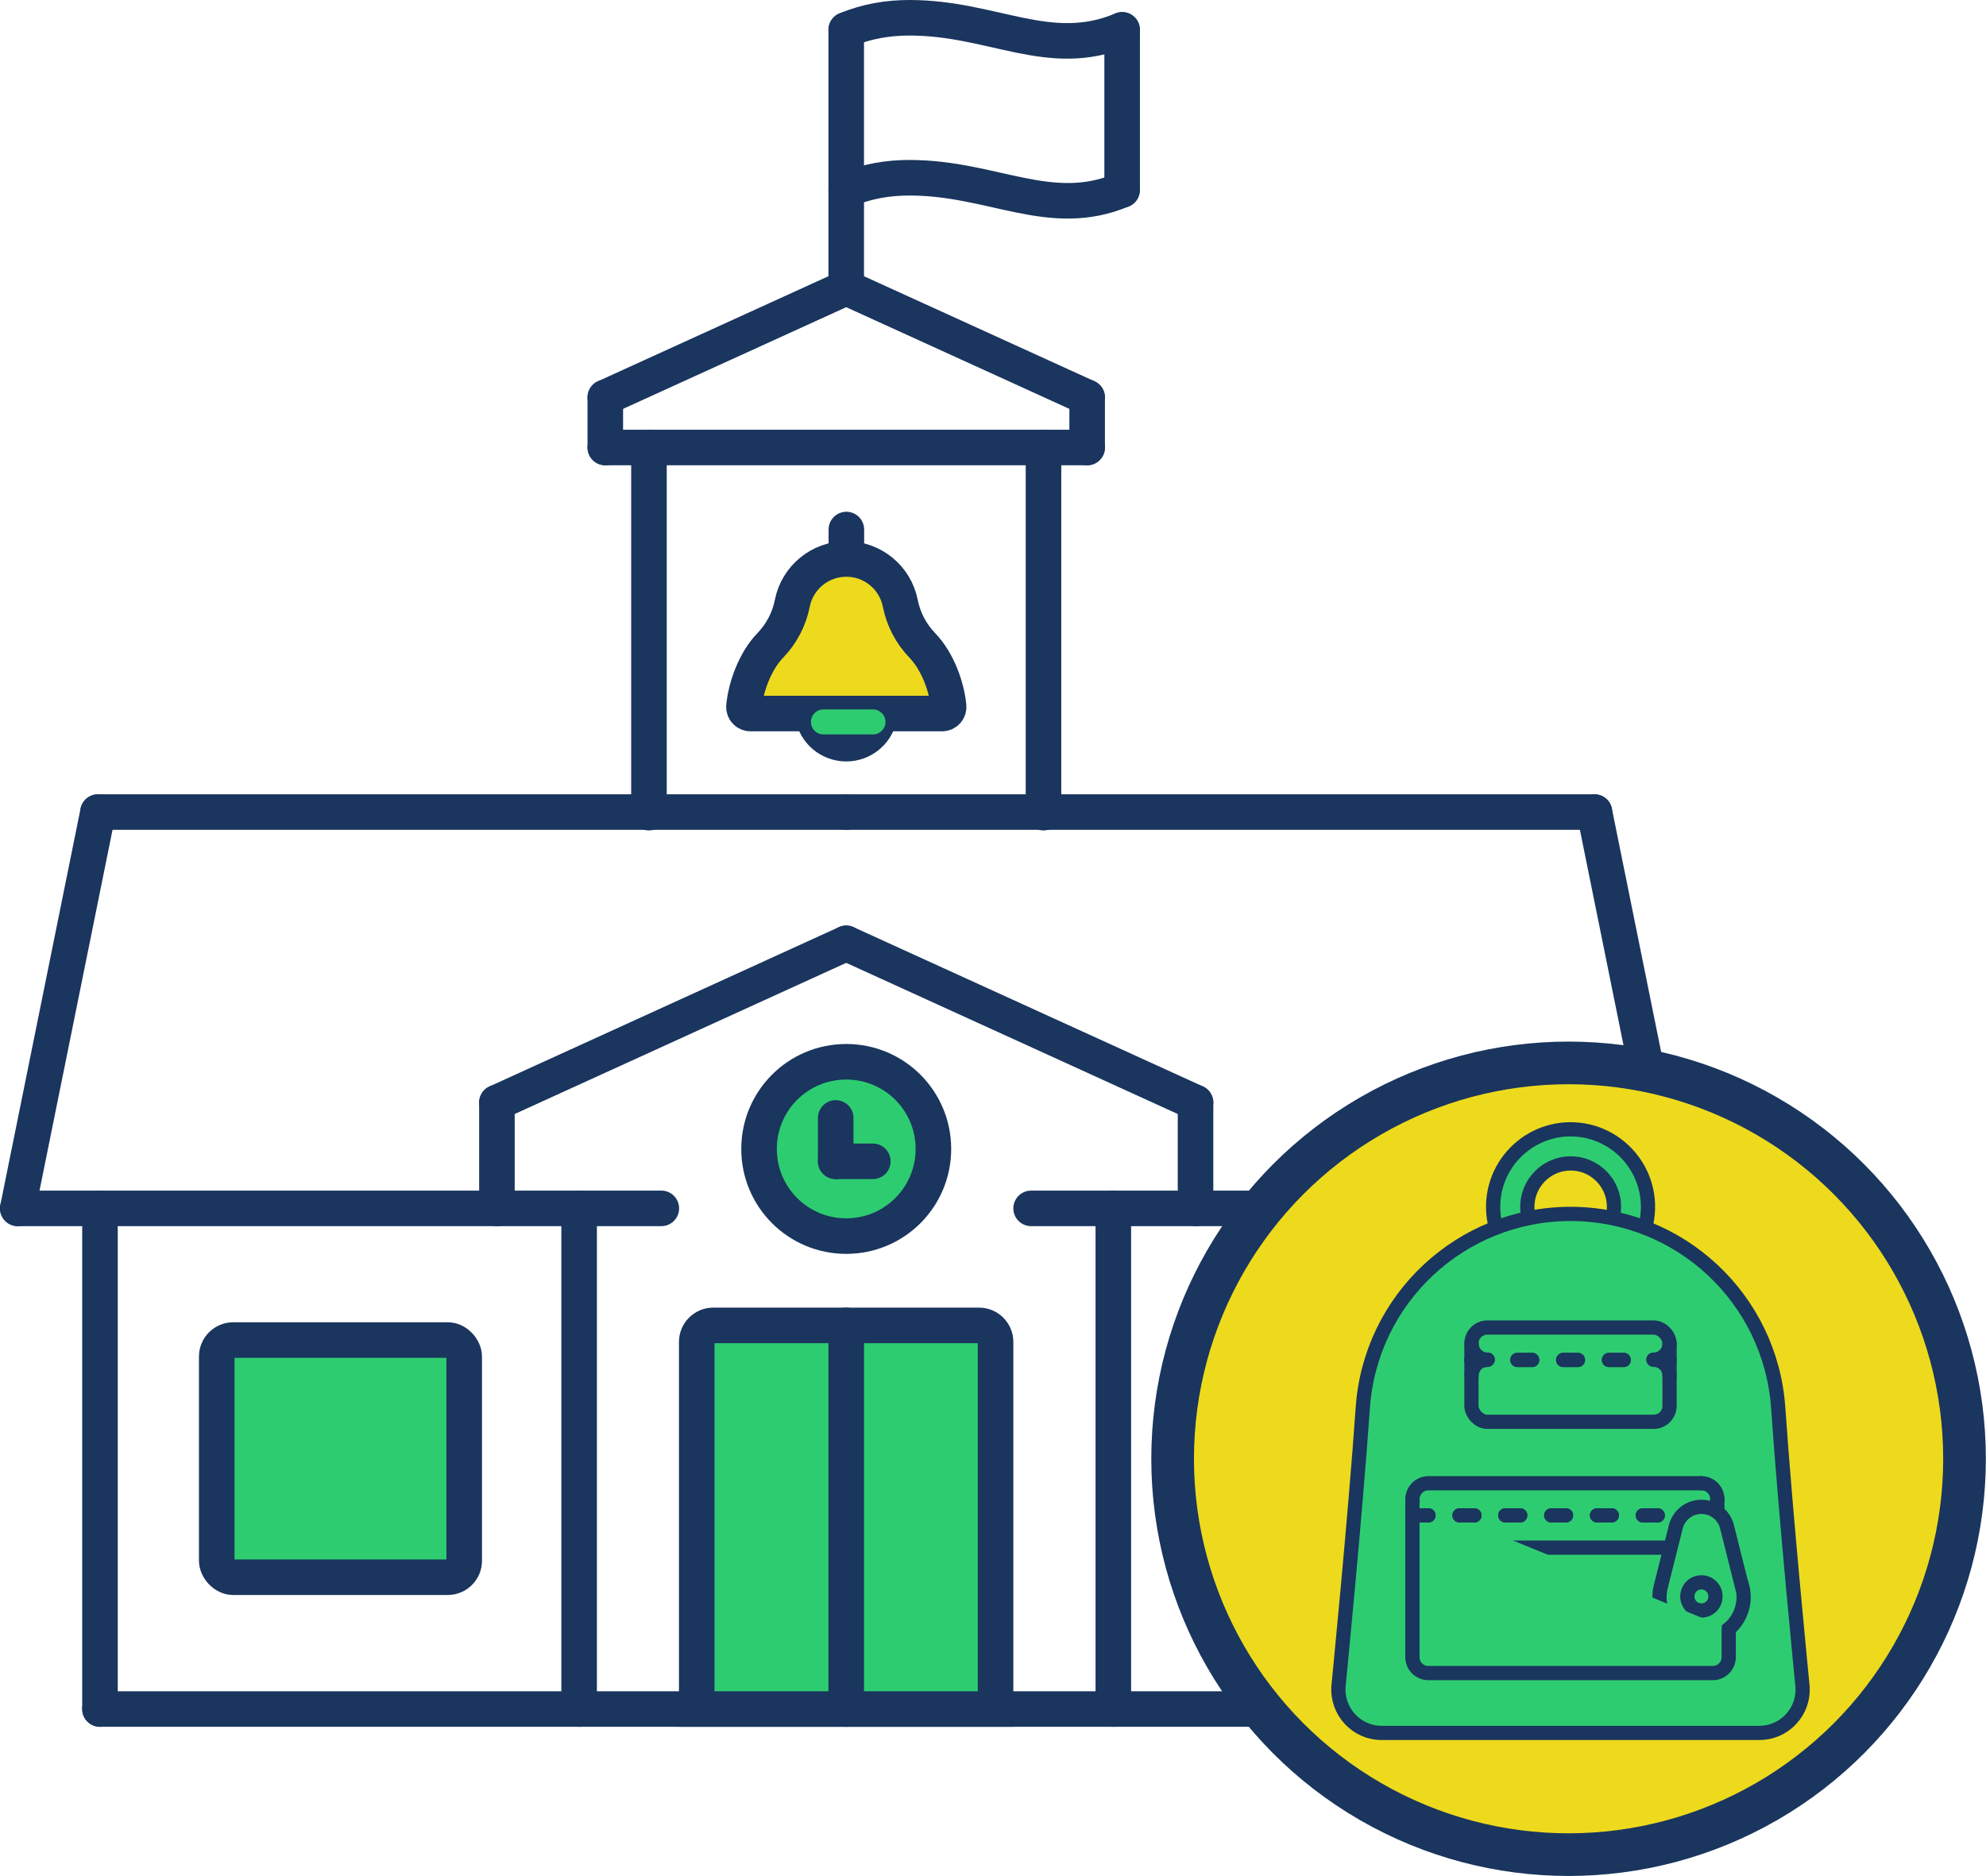 <?xml version="1.0" encoding="UTF-8"?>
<svg id="Layer_2" data-name="Layer 2" xmlns="http://www.w3.org/2000/svg" viewBox="0 0 139.64 131.94">
  <defs>
    <style>
      .cls-1, .cls-2, .cls-3 {
        fill: #2ecc71;
      }

      .cls-4 {
        stroke-linejoin: round;
        stroke-width: 3px;
      }

      .cls-4, .cls-5 {
        fill: #edda1d;
      }

      .cls-4, .cls-5, .cls-2, .cls-3 {
        stroke: #1a355e;
        stroke-linecap: round;
      }

      .cls-5, .cls-2, .cls-3 {
        stroke-miterlimit: 10;
      }

      .cls-5, .cls-3 {
        stroke-width: 2.5px;
      }
    </style>
  </defs>
  <g id="Layer_1-2" data-name="Layer 1">
    <g id="School_Building" data-name="School Building">
      <g>
        <line class="cls-3" x1="1.25" y1="84.98" x2="46.5" y2="84.98"/>
        <line class="cls-3" x1="6.89" y1="57.11" x2="1.25" y2="84.98"/>
        <line class="cls-3" x1="59.5" y1="57.11" x2="6.89" y2="57.11"/>
        <line class="cls-3" x1="112.11" y1="57.11" x2="59.5" y2="57.11"/>
        <line class="cls-3" x1="117.75" y1="84.98" x2="112.11" y2="57.11"/>
        <line class="cls-3" x1="72.5" y1="84.98" x2="117.75" y2="84.98"/>
        <path class="cls-3" d="M73.37,57.15v-25.68M45.63,31.47v25.68"/>
        <g>
          <line class="cls-3" x1="59.5" y1="2.1" x2="59.5" y2="20.23"/>
          <path class="cls-3" d="M59.5,13.36c1.48-.63,2.97-.86,4.45-.86,5.86,0,9.9,2.98,14.94.86"/>
          <path class="cls-3" d="M78.9,2.1c-5.11,2.15-9.06-.85-14.95-.85-1.48,0-2.97.23-4.45.85"/>
          <line class="cls-3" x1="78.9" y1="13.36" x2="78.9" y2="2.1"/>
        </g>
        <line class="cls-3" x1="42.56" y1="27.95" x2="59.5" y2="20.23"/>
        <line class="cls-3" x1="42.56" y1="31.47" x2="42.56" y2="27.95"/>
        <line class="cls-3" x1="76.44" y1="31.47" x2="42.56" y2="31.47"/>
        <line class="cls-3" x1="76.44" y1="27.95" x2="76.44" y2="31.47"/>
        <line class="cls-3" x1="59.5" y1="20.23" x2="76.44" y2="27.95"/>
        <line class="cls-3" x1="84.06" y1="77.54" x2="84.06" y2="84.98"/>
        <line class="cls-3" x1="59.5" y1="66.34" x2="84.06" y2="77.54"/>
        <line class="cls-3" x1="34.94" y1="77.54" x2="59.5" y2="66.34"/>
        <line class="cls-3" x1="34.94" y1="84.98" x2="34.94" y2="77.54"/>
        <path class="cls-5" d="M66.24,50.18c.13,0,.25-.05.34-.15.09-.1.13-.22.12-.35-.13-1.36-.76-3.16-1.85-4.29-.79-.82-1.33-1.85-1.55-2.97-.36-1.8-1.94-3.11-3.79-3.11h0c-1.86,0-3.44,1.31-3.8,3.11-.22,1.12-.76,2.15-1.55,2.97-1.09,1.13-1.72,2.94-1.85,4.29-.01.13.03.26.12.35.09.1.21.15.34.15h13.48Z"/>
        <path class="cls-3" d="M57.15,50.3c.18,1.14,1.17,2,2.35,2,1.11,0,2.05-.76,2.31-1.8"/>
        <path class="cls-1" d="M61.38,51.65h-3.48c-.49,0-.88-.39-.88-.88s.39-.88.88-.88h3.48c.49,0,.88.39.88.88s-.39.88-.88.88Z"/>
        <line class="cls-3" x1="111.97" y1="120.19" x2="111.97" y2="84.98"/>
        <line class="cls-3" x1="7.03" y1="120.19" x2="111.97" y2="120.19"/>
        <line class="cls-3" x1="7.03" y1="84.98" x2="7.03" y2="120.19"/>
        <rect class="cls-3" x="86.36" y="94.24" width="17.4" height="16.68" rx="1.16" ry="1.16"/>
        <path class="cls-3" d="M59.5,74.67c-3.39,0-6.13,2.74-6.13,6.13s2.74,6.13,6.13,6.13,6.13-2.74,6.13-6.13-2.74-6.13-6.13-6.13Z"/>
        <g>
          <line class="cls-3" x1="58.76" y1="81.67" x2="58.76" y2="78.62"/>
          <line class="cls-3" x1="61.37" y1="81.67" x2="58.76" y2="81.67"/>
        </g>
        <path class="cls-3" d="M68.85,93.21h-18.7c-.64,0-1.16.52-1.16,1.16v25.82h21.01v-25.82c0-.64-.52-1.16-1.16-1.16Z"/>
        <line class="cls-3" x1="40.72" y1="84.98" x2="40.72" y2="120.19"/>
        <line class="cls-3" x1="78.28" y1="84.98" x2="78.28" y2="120.19"/>
        <line class="cls-3" x1="59.5" y1="93.21" x2="59.5" y2="120.19"/>
        <rect class="cls-3" x="15.24" y="94.24" width="17.4" height="16.68" rx="1.16" ry="1.16"/>
      </g>
      <line class="cls-3" x1="59.51" y1="39.08" x2="59.51" y2="37.24"/>
    </g>
    <g>
      <circle class="cls-4" cx="110.29" cy="102.59" r="27.84"/>
      <g id="Backpack">
        <path class="cls-2" d="M105.18,86.34c-.96-3.63,1.77-6.92,5.25-6.92s6.21,3.29,5.25,6.92M113.38,85.67c.52-2.02-1-3.85-2.94-3.85s-3.46,1.82-2.95,3.85"/>
        <path class="cls-2" d="M110.43,85.37c-7.7,0-14.08,5.96-14.61,13.64-.53,7.68-1.71,19.6-1.71,19.6-.06.84.24,1.67.81,2.29.58.62,1.38.97,2.22.97h26.57c.84,0,1.65-.35,2.22-.97.58-.62.87-1.44.81-2.29,0,0-1.18-11.92-1.71-19.6-.53-7.68-6.91-13.64-14.61-13.64Z"/>
        <path class="cls-2" d="M99.31,105.44c0-.63.51-1.13,1.13-1.13h19.19"/>
        <path class="cls-2" d="M100.44,106.57c-.63,0-1.13-.51-1.13-1.13"/>
        <path class="cls-2" d="M120.48,106.17c.17-.2.27-.46.27-.74"/>
        <path class="cls-2" d="M99.31,107.71c0-.63.51-1.13,1.13-1.13"/>
        <path class="cls-2" d="M117.46,108.84h-17.02c-.63,0-1.13-.51-1.13-1.13"/>
        <path class="cls-2" d="M122.49,111.6l-1.06-4.23c-.21-.83-.95-1.4-1.8-1.4s-1.59.58-1.8,1.4l-1.06,4.23c-.22.88-.02,1.82.54,2.53.56.72,1.42,1.13,2.33,1.13s1.77-.42,2.33-1.13c.56-.72.76-1.65.54-2.53ZM119.63,113.26c-.55,0-.99-.44-.99-.99s.44-.99.99-.99.99.44.99.99-.44.99-.99.99Z"/>
        <rect class="cls-2" x="103.46" y="93.36" width="13.93" height="6.63" rx="1.12" ry="1.12"/>
        <path class="cls-2" d="M104.6,95.62c-.63,0-1.13-.51-1.13-1.13"/>
        <path class="cls-2" d="M104.6,95.62c-.63,0-1.13.51-1.13,1.13"/>
        <path class="cls-2" d="M116.26,95.62c.63,0,1.13-.51,1.13-1.13"/>
        <path class="cls-2" d="M116.26,95.62c.63,0,1.13.51,1.13,1.13"/>
        <path class="cls-2" d="M121.55,114.55v1.99c0,.62-.5,1.12-1.12,1.12h-20c-.62,0-1.12-.5-1.12-1.12v-11.1"/>
        <g>
          <line class="cls-2" x1="109.91" y1="95.64" x2="110.95" y2="95.64"/>
          <g>
            <line class="cls-2" x1="110.95" y1="95.64" x2="109.91" y2="95.64"/>
            <line class="cls-2" x1="114.17" y1="95.64" x2="113.13" y2="95.64"/>
          </g>
          <line class="cls-2" x1="113.13" y1="95.64" x2="114.17" y2="95.64"/>
          <line class="cls-2" x1="117.4" y1="95.64" x2="116.35" y2="95.64"/>
          <line class="cls-2" x1="106.69" y1="95.64" x2="107.73" y2="95.64"/>
          <line class="cls-2" x1="107.73" y1="95.64" x2="106.69" y2="95.64"/>
          <line class="cls-2" x1="103.46" y1="95.64" x2="104.51" y2="95.64"/>
          <line class="cls-2" x1="104.51" y1="95.64" x2="103.46" y2="95.64"/>
        </g>
        <g>
          <line class="cls-2" x1="105.84" y1="106.57" x2="106.89" y2="106.57"/>
          <g>
            <line class="cls-2" x1="106.89" y1="106.57" x2="105.84" y2="106.57"/>
            <line class="cls-2" x1="110.11" y1="106.57" x2="109.07" y2="106.57"/>
          </g>
          <line class="cls-2" x1="109.07" y1="106.57" x2="110.11" y2="106.57"/>
          <line class="cls-2" x1="113.33" y1="106.57" x2="112.29" y2="106.57"/>
          <line class="cls-2" x1="102.62" y1="106.57" x2="103.67" y2="106.57"/>
          <line class="cls-2" x1="103.67" y1="106.57" x2="102.62" y2="106.57"/>
          <line class="cls-2" x1="99.4" y1="106.57" x2="100.44" y2="106.57"/>
          <line class="cls-2" x1="100.44" y1="106.57" x2="99.4" y2="106.57"/>
        </g>
        <g>
          <line class="cls-2" x1="115.51" y1="106.57" x2="116.56" y2="106.57"/>
          <line class="cls-2" x1="116.56" y1="106.57" x2="115.51" y2="106.57"/>
          <line class="cls-2" x1="112.29" y1="106.57" x2="113.33" y2="106.57"/>
        </g>
        <path class="cls-2" d="M120.75,106.34v-.91c0-.62-.5-1.12-1.12-1.12"/>
      </g>
    </g>
  </g>
</svg>